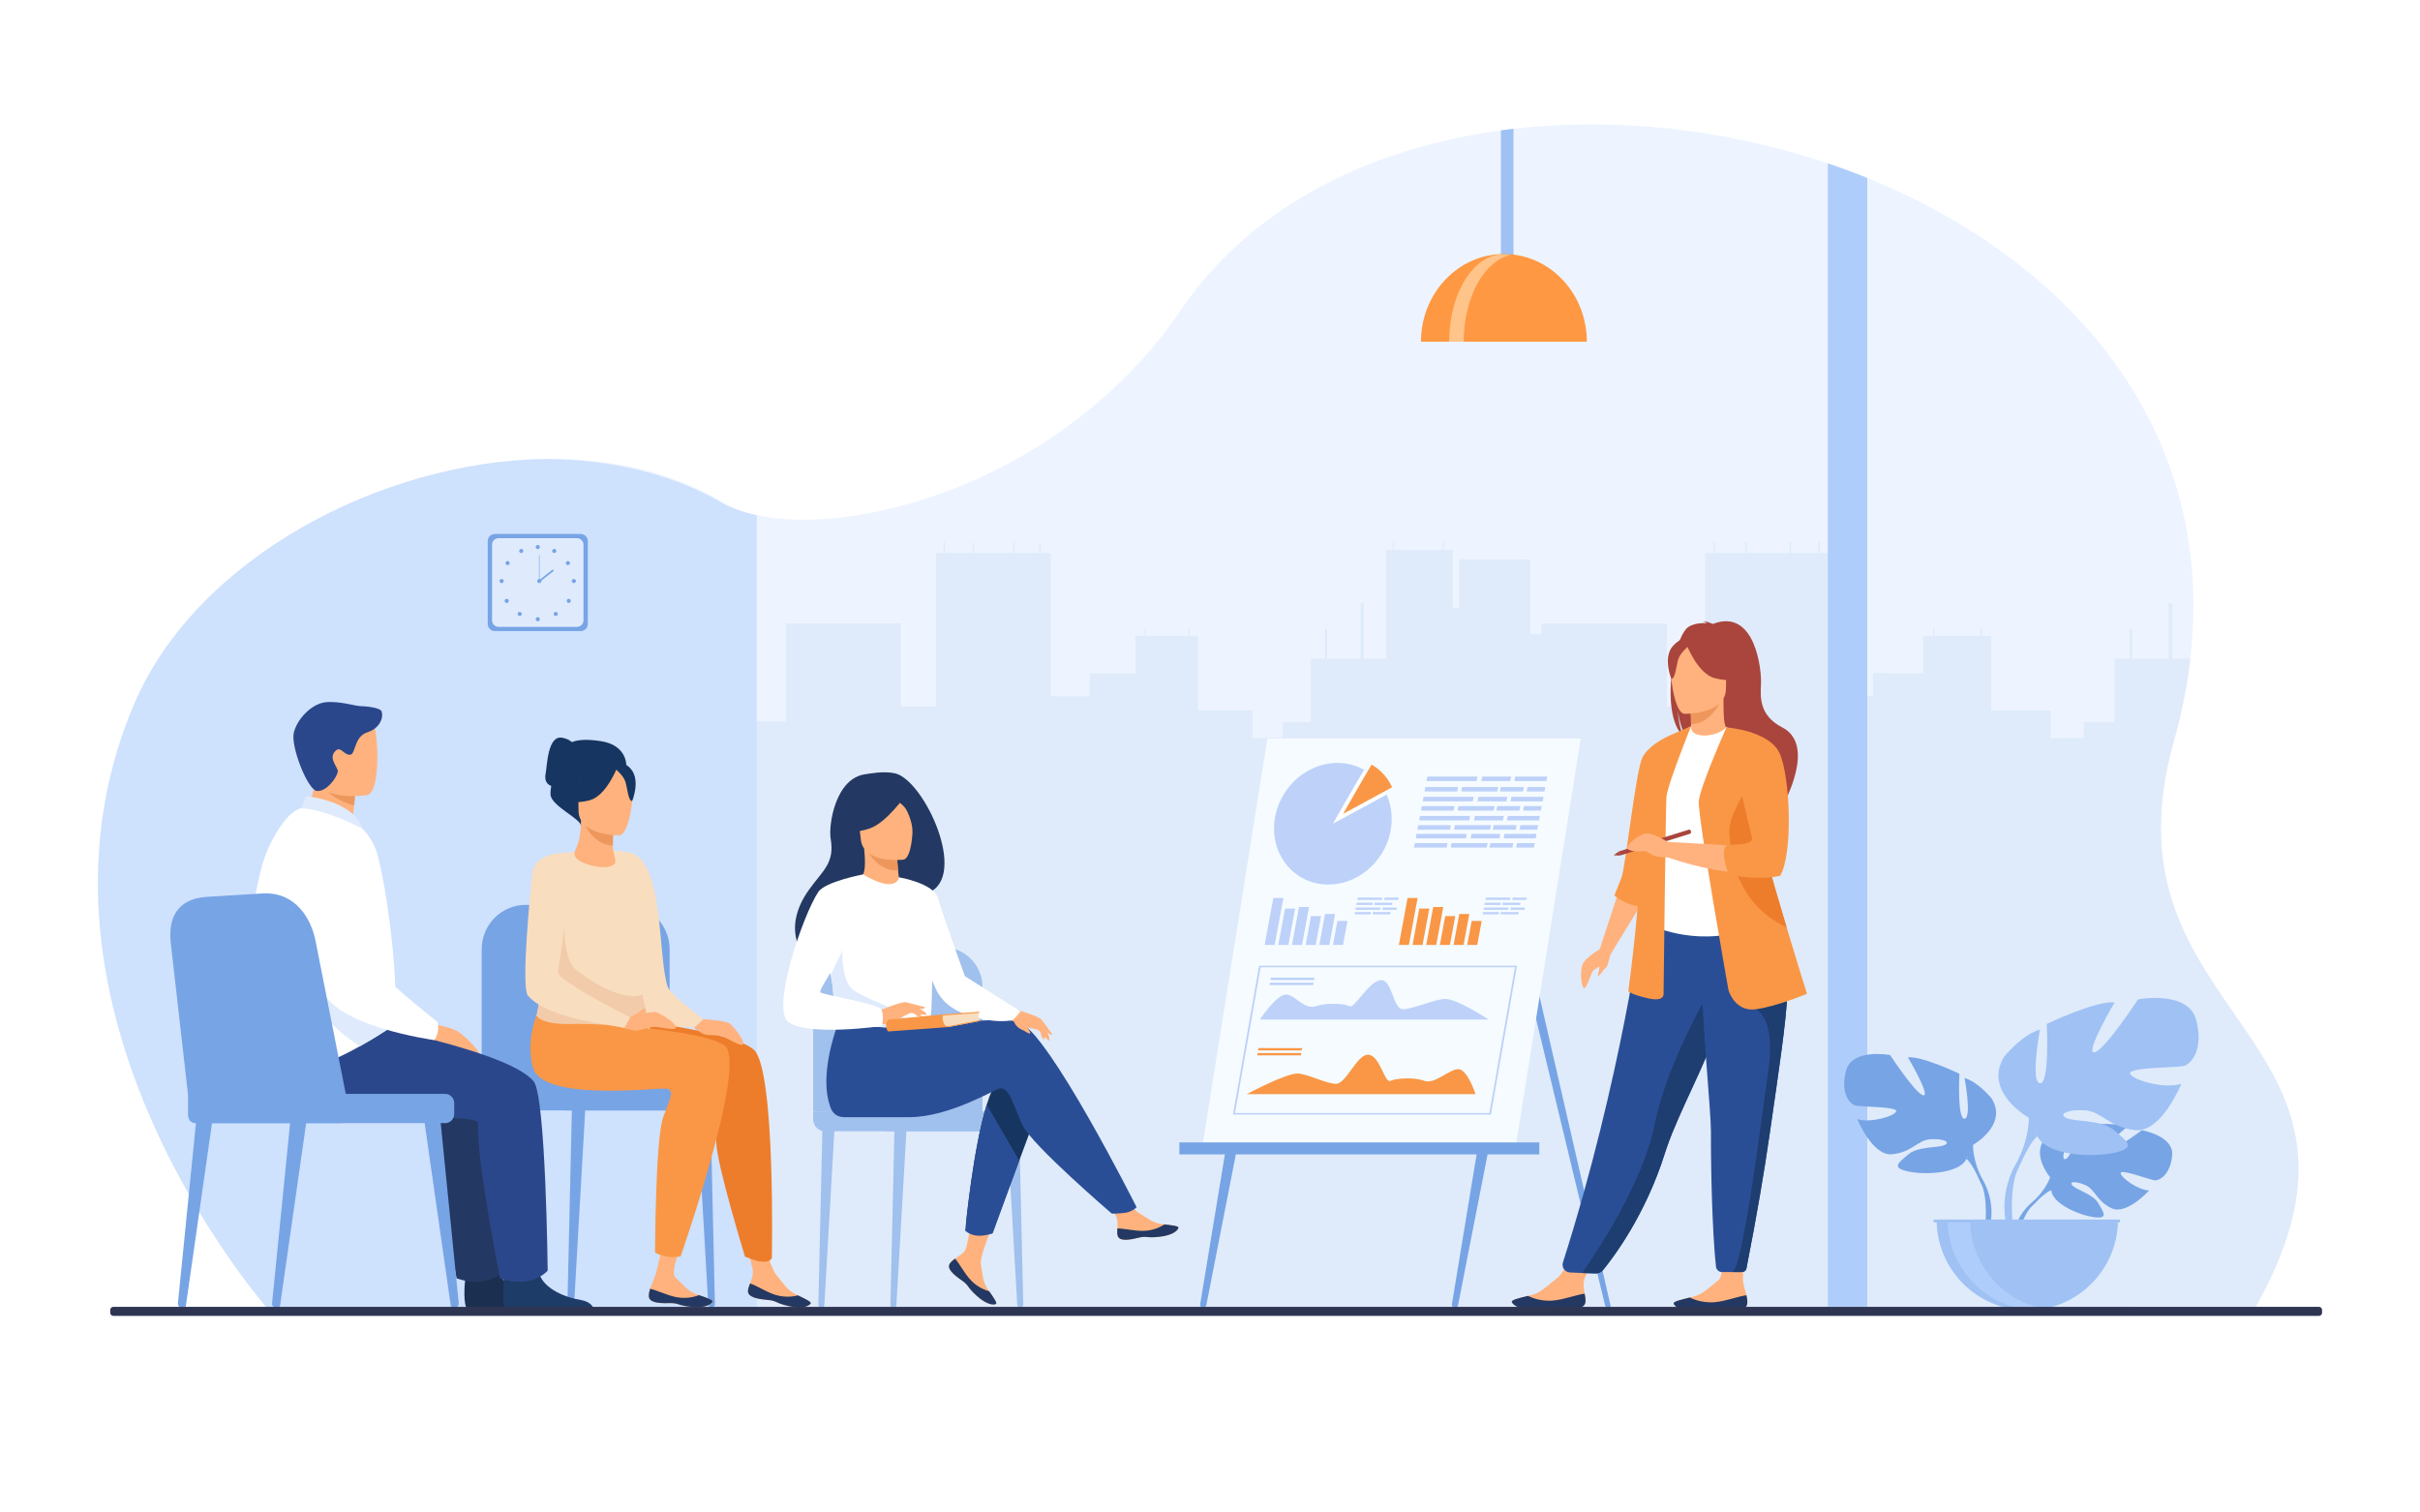 <svg xmlns="http://www.w3.org/2000/svg" xmlns:xlink="http://www.w3.org/1999/xlink" id="_x2018_&#xEB;&#xEE;&#xE9;_x5F_1" x="0px" y="0px" viewBox="0 0 3200 2000" style="enable-background:new 0 0 3200 2000;" xml:space="preserve"><rect style="fill:#FFFFFF;" width="3200" height="2000"></rect><g>	<path style="opacity:0.5;fill:#DCEAFF;" d="M2982.904,1727.845v0.012c-0.227,0.407-0.453,0.804-0.68,1.211   c-1.618,2.897-3.293,5.841-5.003,8.795l-2617.775-0.792c0,0-2.547-2.842-7.108-8.286c-0.26-0.306-0.521-0.622-0.793-0.95   c-11.692-14.036-35.225-43.579-62.775-85.233c0-0.011-0.012-0.022-0.023-0.045c-73.099-110.565-174.394-306.364-157.347-523.68   c4.811-61.339,19.039-124.397,46.001-187.739c81.77-192.108,325.73-321.61,545.503-324.214   c85.063-1.019,166.516,16.99,233.525,57.739c11.885,7.222,26.826,12.802,44.212,16.594c14.647,3.215,31.026,5.162,48.808,5.784   c142.734,5.026,374.867-75.408,512.553-277.772c73.111-107.464,185.351-177.812,314.355-214.452   c6.011-1.698,12.066-3.339,18.145-4.89c29.339-7.527,59.471-13.368,90.146-17.545c5.523-0.747,11.07-1.449,16.628-2.083   c136.135-15.802,281.937,0.544,415.672,45.707c17.613,5.943,35.021,12.395,52.17,19.344   c251.67,101.917,447.468,310.031,430.252,600.616c-0.68,11.489-1.687,23.114-3.057,34.863c-2.569,22.378-6.406,45.22-11.545,68.515   c-3.034,13.73-6.509,27.619-10.471,41.654C2770.568,1349.367,3185.244,1365.995,2982.904,1727.845z"></path>	<g>		<path style="fill:#DFEBFA;" d="M2982.904,1727.845v0.012l-2037.602,0.215l17.567-608.958V953.65h76.212V824.431h152.039v109.683    h46.431v-202.85h10.097v-14.183h1.811v14.183h36.674v-14.183h1.822v14.183h51.91v-14.183h1.822v14.183h32.678v-14.183h1.8v14.183    h13.424v189.357h51.321v-30.629l60.523,0.271v-49.634h12.168v-9.813h1.619v9.813h46.737v0.023h9.35v-9.836h1.607v9.836h11.274    v98.68h72.046v36.323h40.059v-21.087h37.149V870.84h18.529v-39.063h2.796v39.063h44.394v-73.212h4.357v73.212h29.374v-1.018    h-0.046v-9.294h0.046v-8.795h-0.046v-14.636h0.046v-9.338h-0.046v-14.636h0.046v-9.338h-0.046v-14.636h0.046v-10.097h-0.046    v-14.624h0.046V751.57h-0.046v-14.624h0.046v-9.701h8.749V716.3h1.403v10.945h64.836V716.3h1.393v10.945h11.84v76.54l8.319,0.045    v-0.045h-0.067v-14.636h0.067v-10.097h-0.067v-14.624h0.067v-10.063h-0.067V739.73h0.067v-0.045h78.623v0.045h13.515    c0.69,0.385,1.404,0.781,2.105,1.166v97.605h14.466v-14.07h165.95v109.683h50.676v-202.85h11.014v-14.183h1.991v14.183h40.013    v-14.183h1.981v14.183h56.675v-14.183h1.98v14.183h35.667v-14.183h1.97v14.183h14.658v189.357h56.007v-30.629l66.048,0.271V840.64    h13.3v-9.825h1.766v9.825h50.993v0.011h10.209v-9.836h1.755v9.836h12.304v98.692h78.634v36.311h43.726v-21.087h40.545v-83.739    h20.217v-39.051h3.056v39.051h48.458v-73.201h4.754v73.201h23.826c-2.569,22.378-6.406,45.22-11.545,68.515    c-3.034,13.73-6.509,27.619-10.471,41.654C2770.568,1349.367,3185.244,1365.995,2982.904,1727.845z"></path>	</g>	<path style="fill:#AFCDFB;" d="M2469.113,235.355v1492.48h-52.171V216.009C2434.564,221.951,2451.967,228.403,2469.113,235.355z"></path>	<path style="fill:#CEE1FD;" d="M1000.642,681.255v1047.529H352.338c-0.26-0.306-0.521-0.622-0.793-0.95   c-11.692-14.036-35.225-43.579-62.775-85.233c0-0.011-0.012-0.022-0.023-0.045c-73.099-110.565-174.394-306.364-157.347-523.68   c4.811-61.339,19.039-124.397,46.001-187.739c81.77-192.108,325.73-321.61,545.503-324.214   c84.271,0.928,164.591,19.118,231.295,57.739C966.684,671.883,982.384,677.464,1000.642,681.255z"></path>	<g>		<path style="fill:#9FC1F4;" d="M2001.275,170.299v183.8c0,14.33-3.498,26.023-7.765,26.023h-1.109    c-4.268,0-7.754-11.693-7.754-26.023V172.381C1990.171,171.634,1995.718,170.933,2001.275,170.299z"></path>		<path style="fill:#FF9843;" d="M1988.628,335.903c-60.575,0-109.68,51.924-109.68,115.975h219.36    C2098.309,387.827,2049.203,335.903,1988.628,335.903z"></path>		<path style="fill:#FFC48A;" d="M1997.365,337.316c-3.151-0.687-6.365-1.049-9.633-1.049c-39.467,0-71.46,51.761-71.46,115.61    h19.266C1935.538,393.314,1962.455,344.928,1997.365,337.316z"></path>	</g>	<g>		<g>			<path style="fill:#77A4E5;" d="M2710.958,1556.777c0,0-29.188-34.053-1.8-55.684c0,0,20.006-12.111,36.318-11.128     c0,0-23.115,38.761-15.637,42.615c7.478,3.855,22.643-45.047,22.643-45.047s45.526-4.415,60.172,2.627     c0,0-38.919,31.849-30.723,33.745c8.197,1.896,50.235-29.365,50.235-29.365s42.373,7.211,40.113,33.06     c-2.259,25.849-16.859,33.831-23.276,33.144c-6.418-0.688-43.955-15.017-44.772-9.759s21.778,22.44,37.601,23.245     c0,0-29.873,32.945-49.728,23.437c-19.854-9.508-21.549-24.58-33.925-30.232c-12.377-5.653-22.941-5.639-17.832,0.126     c5.109,5.766,27.509,11.369,34.586,23.889c7.078,12.519,13.428,20.963-7.113,17.872s-53.932-18.122-55.396-35.333     C2710.958,1556.777,2710.958,1556.777,2710.958,1556.777z"></path>			<g>				<path style="fill:#77A4E5;" d="M2851.461,1528.299c0,0-115.088-4.436-140.503,28.479c0,0-5.621,16.834-22.917,32.163      l-2.696,7.348c0,0,19.942-21.028,27.079-22.3C2712.424,1573.988,2701.264,1533.212,2851.461,1528.299z"></path>				<path style="fill:#77A4E5;" d="M2688.041,1588.94c0,0-24.703,18.269-26.419,50.911l4.483,0.4c0,0,7.89-33.752,22.149-46.95      C2702.516,1580.103,2688.041,1588.94,2688.041,1588.94z"></path>			</g>		</g>		<g>			<path style="fill:#77A4E5;" d="M2608.904,1513.952c0,0,46.432-26.002,24.764-61.29c0,0-17.335-21.668-35.908-27.24     c0,0,9.906,52.623,0,53.861c-9.905,1.237-6.81-59.434-6.81-59.434s-48.908-23.525-68.101-21.668c0,0,30.336,51.385,20.431,50.146     s-43.956-53.242-43.956-53.242s-50.146-9.286-58.194,20.431c-8.048,29.716,4.953,44.574,12.382,46.432     c7.43,1.857,55.1,1.238,53.861,7.429c-1.238,6.191-33.432,16.097-51.385,10.525c0,0,19.811,48.907,45.813,46.432     c26.002-2.477,34.051-18.573,50.146-19.812c16.097-1.238,27.859,3.096,19.811,7.43c-8.048,4.333-35.287,1.42-48.289,12.473     c-13,11.053-23.525,17.862,0.619,22.815c24.146,4.952,67.481,1.857,76.148-16.716     C2608.904,1513.952,2608.904,1513.952,2608.904,1513.952z"></path>			<g>				<path style="fill:#77A4E5;" d="M2464.037,1424.803c0,0,130.009,42.098,144.867,89.149c0,0-0.619,21.049,12.381,45.193v9.286      c0,0-13.619-31.573-21.049-35.907C2600.236,1532.524,2629.334,1491.664,2464.037,1424.803z"></path>				<path style="fill:#77A4E5;" d="M2621.285,1559.146c0,0,20.05,30.446,8.62,67.508l-5.158-1.386c0,0,5.007-40.821-5.483-61.352      C2608.774,1543.385,2621.285,1559.146,2621.285,1559.146z"></path>			</g>		</g>		<g>			<path style="fill:#9FC1F4;" d="M2682.773,1478.092c0,0-61.206-34.275-32.644-80.792c0,0,22.851-28.563,47.333-35.907     c0,0-13.058,69.367,0,70.999c13.057,1.632,8.977-78.344,8.977-78.344s64.47-31.011,89.769-28.563     c0,0-39.987,67.734-26.931,66.103c13.057-1.633,57.941-70.183,57.941-70.183s66.103-12.241,76.711,26.931     c10.609,39.171-6.528,58.757-16.321,61.205s-72.631,1.633-70.999,9.793c1.633,8.161,44.068,21.219,67.734,13.873     c0,0-26.114,64.471-60.389,61.206c-34.275-3.264-44.885-24.482-66.103-26.114s-36.724,4.08-26.114,9.793     c10.608,5.713,46.516,1.872,63.653,16.441s31.011,23.546-0.815,30.075c-31.827,6.528-88.953,2.448-100.378-22.034     S2682.773,1478.092,2682.773,1478.092z"></path>			<g>				<path style="fill:#9FC1F4;" d="M2873.735,1360.576c0,0-171.376,55.494-190.962,117.516c0,0,0.815,27.746-16.322,59.573v12.241      c0,0,17.954-41.619,27.747-47.332C2694.198,1502.574,2655.843,1448.713,2873.735,1360.576z"></path>				<path style="fill:#9FC1F4;" d="M2666.451,1537.665c0,0-26.429,40.134-11.361,88.988l6.799-1.826c0,0-6.6-53.81,7.228-80.873      S2666.451,1537.665,2666.451,1537.665z"></path>			</g>		</g>		<path style="fill:#9FC1F4;" d="M2680.711,1732.596c66.215,0,119.893-53.678,119.893-119.893h-239.785    C2560.818,1678.918,2614.496,1732.596,2680.711,1732.596z"></path>		<path style="fill:#AFCDFB;" d="M2710.213,1731.678c-4.877,0.609-9.849,0.918-14.896,0.918    c-66.214,0-119.887-53.68-119.887-119.894h29.785C2605.216,1673.875,2651.026,1724.343,2710.213,1731.678z"></path>		<rect x="2556.876" y="1612.702" style="fill:#9FC1F4;" width="246.454" height="3.678"></rect>	</g>	<g>		<g>			<path style="fill:#77A4E5;" d="M2122.563,1726.703l-117.813-488.979l8.229-19.249l116.714,508.172     c0.3,1.303-0.69,2.545-2.026,2.545h-1.946C2124.22,1729.191,2122.914,1728.163,2122.563,1726.703z"></path>		</g>		<g>			<g>				<path style="fill:#77A4E5;" d="M1590.871,1729.191L1590.871,1729.191c-2.421,0-4.264-2.172-3.87-4.561l34.698-210.321h14.868      l-41.379,211.328C1594.784,1727.702,1592.975,1729.191,1590.871,1729.191z"></path>			</g>			<g>				<path style="fill:#77A4E5;" d="M1923.733,1729.191L1923.733,1729.191c-2.421,0-4.264-2.172-3.87-4.561l34.698-210.321h14.868      l-41.379,211.328C1927.646,1727.702,1925.837,1729.191,1923.733,1729.191z"></path>			</g>			<polygon style="fill:#F5FBFF;" points="2004.442,1514.753 1590.036,1514.753 1675.893,976.498 2090.3,976.498    "></polygon>			<rect x="1559.511" y="1510.646" style="fill:#77A4E5;" width="475.936" height="15.834"></rect>			<g>				<path style="fill:#BDD1F9;" d="M1840.006,1089.123c-0.314,4.263-0.944,8.447-1.855,12.526      c-8.638,38.466-42.891,67.94-81.597,68.007c-42.827,0.073-74.891-35.862-71.621-80.27c3.27-44.406,40.634-80.46,83.461-80.533      c8.977-0.016,17.481,1.552,25.286,4.457c3.515,1.303,6.892,2.871,10.098,4.685c6.932,3.935,13.103,9.004,18.307,14.997      c2.898,3.335,5.496,6.961,7.764,10.824c1.318,2.238,2.521,4.557,3.599,6.954c3.011,6.657,5.089,13.887,6.095,21.522      c0.507,3.822,0.734,7.759,0.685,11.767C1840.204,1085.729,1840.131,1087.417,1840.006,1089.123z"></path>				<path style="fill:#FFFFFF;" d="M1833.446,1050.771l-70.973,38.484c0,0,29.284-51.57,41.304-71.26      c6.932,3.935,13.103,9.004,18.307,14.997c2.898,3.335,5.496,6.961,7.764,10.824      C1831.166,1046.055,1832.368,1048.373,1833.446,1050.771z"></path>				<path style="fill:#F99746;" d="M1840.819,1041.037l-64.828,35.152c0,0,26.749-47.105,37.729-65.09      c6.331,3.593,11.968,8.224,16.721,13.699c2.648,3.046,5.021,6.357,7.092,9.886      C1838.736,1036.729,1839.835,1038.847,1840.819,1041.037z"></path>			</g>			<g>				<g>					<path style="fill:#BDD1F9;" d="M1971.444,1473.836l-341.091-0.023l34.531-196.803l341.092,0.023L1971.444,1473.836z        M1633.109,1471.83l336.275,0.023l33.836-192.839l-336.275-0.023L1633.109,1471.83z"></path>				</g>				<g>					<path style="fill:#F99746;" d="M1951.104,1446.85l-302.509-0.021c0,0,53.66-28.775,68.384-27.268       c14.724,1.509,35.875,13.158,49.479,13.611s28.336-40.391,43.479-38.465c15.142,1.925,20.842,38.052,28.685,34.523       s31.386-5.057,44.945,0.003c13.559,5.061,33.319-16.079,45.242-15.417C1940.732,1414.478,1951.104,1446.85,1951.104,1446.85z"></path>					<g>						<polygon style="fill:#F99746;" points="1721.336,1389.008 1663.558,1389.004 1664.096,1385.939 1721.874,1385.943       "></polygon>						<polygon style="fill:#F99746;" points="1720.188,1395.553 1662.409,1395.549 1662.947,1392.484 1720.726,1392.488       "></polygon>					</g>				</g>				<g>					<path style="fill:#BDD1F9;" d="M1665.905,1348.179l302.509,0.021c0,0-43.561-28.783-58.813-27.276       c-15.253,1.506-40.492,13.152-54.255,13.604c-13.764,0.451-14.161-40.394-29.979-38.471       c-15.816,1.924-34.194,38.049-40.799,34.52c-6.604-3.53-29.61-5.062-44.945-0.004c-15.334,5.059-27.676-16.083-39.831-15.423       C1687.637,1315.809,1665.905,1348.179,1665.905,1348.179z"></path>					<g>						<polygon style="fill:#BDD1F9;" points="1737.658,1295.984 1679.88,1295.98 1680.418,1292.916 1738.196,1292.92       "></polygon>						<polygon style="fill:#BDD1F9;" points="1736.51,1302.529 1678.731,1302.525 1679.27,1299.461 1737.048,1299.465       "></polygon>					</g>				</g>			</g>			<g>				<polygon style="fill:#BDD1F9;" points="1685.517,1249.563 1672.249,1249.563 1683.778,1187.388 1697.046,1187.388     "></polygon>				<polygon style="fill:#BDD1F9;" points="1703.591,1249.563 1690.323,1249.563 1699.255,1201.399 1712.522,1201.399     "></polygon>				<polygon style="fill:#BDD1F9;" points="1721.666,1249.563 1708.398,1249.563 1717.712,1199.335 1730.979,1199.335     "></polygon>				<polygon style="fill:#BDD1F9;" points="1739.74,1249.563 1726.473,1249.563 1733.558,1211.356 1746.825,1211.356     "></polygon>				<polygon style="fill:#BDD1F9;" points="1757.815,1249.563 1744.547,1249.563 1752.147,1208.575 1765.416,1208.575     "></polygon>				<polygon style="fill:#BDD1F9;" points="1775.89,1249.563 1762.622,1249.563 1768.517,1217.776 1781.784,1217.776     "></polygon>			</g>			<g>				<polygon style="fill:#F99746;" points="1863.009,1249.563 1849.741,1249.563 1861.271,1187.388 1874.538,1187.388     "></polygon>				<polygon style="fill:#F99746;" points="1881.084,1249.563 1867.815,1249.563 1876.747,1201.399 1890.015,1201.399     "></polygon>				<polygon style="fill:#F99746;" points="1899.158,1249.563 1885.891,1249.563 1895.204,1199.335 1908.472,1199.335     "></polygon>				<polygon style="fill:#F99746;" points="1917.232,1249.563 1903.965,1249.563 1911.05,1211.356 1924.317,1211.356     "></polygon>				<polygon style="fill:#F99746;" points="1935.308,1249.563 1922.039,1249.563 1929.641,1208.575 1942.908,1208.575     "></polygon>				<polygon style="fill:#F99746;" points="1953.382,1249.563 1940.114,1249.563 1946.009,1217.776 1959.276,1217.776     "></polygon>			</g>			<g>				<g>					<polygon style="fill:#BDD1F9;" points="1926.891,1046.602 1883.699,1046.602 1884.811,1040.686 1928.002,1040.686      "></polygon>					<polygon style="fill:#BDD1F9;" points="1979.875,1046.602 1932.185,1046.602 1933.296,1040.686 1980.986,1040.686      "></polygon>					<polygon style="fill:#BDD1F9;" points="2013.866,1046.602 1983.463,1046.602 1984.573,1040.686 2014.978,1040.686      "></polygon>					<polygon style="fill:#BDD1F9;" points="2042.253,1046.602 2018.79,1046.602 2019.901,1040.686 2043.364,1040.686      "></polygon>				</g>				<g>					<polygon style="fill:#BDD1F9;" points="1922.15,1071.847 1878.959,1071.847 1880.07,1065.93 1923.262,1065.93      "></polygon>					<polygon style="fill:#BDD1F9;" points="1975.135,1071.847 1927.444,1071.847 1928.555,1065.93 1976.246,1065.93      "></polygon>					<polygon style="fill:#BDD1F9;" points="2009.126,1071.847 1978.723,1071.847 1979.833,1065.93 2010.237,1065.93      "></polygon>					<polygon style="fill:#BDD1F9;" points="2037.513,1071.847 2014.05,1071.847 2015.161,1065.93 2038.624,1065.93      "></polygon>				</g>				<g>					<polygon style="fill:#BDD1F9;" points="1952.559,1032.797 1886.292,1032.797 1887.403,1026.88 1953.67,1026.88      "></polygon>					<polygon style="fill:#BDD1F9;" points="1997.068,1032.797 1958.87,1032.797 1959.981,1026.88 1998.18,1026.88      "></polygon>					<polygon style="fill:#BDD1F9;" points="2044.876,1032.797 2002.456,1032.797 2003.567,1026.88 2045.987,1026.88      "></polygon>				</g>				<g>					<polygon style="fill:#BDD1F9;" points="1947.519,1059.639 1881.252,1059.639 1882.362,1053.722 1948.629,1053.722      "></polygon>					<polygon style="fill:#BDD1F9;" points="1992.027,1059.639 1953.83,1059.639 1954.94,1053.722 1993.139,1053.722      "></polygon>					<polygon style="fill:#BDD1F9;" points="2039.836,1059.639 1997.416,1059.639 1998.526,1053.722 2040.946,1053.722      "></polygon>				</g>				<g>					<polygon style="fill:#BDD1F9;" points="1917.41,1097.091 1874.219,1097.091 1875.33,1091.174 1918.521,1091.174      "></polygon>					<polygon style="fill:#BDD1F9;" points="1970.394,1097.091 1922.703,1097.091 1923.814,1091.174 1971.505,1091.174      "></polygon>					<polygon style="fill:#BDD1F9;" points="2004.386,1097.091 1973.981,1097.091 1975.093,1091.174 2005.496,1091.174      "></polygon>					<polygon style="fill:#BDD1F9;" points="2032.772,1097.091 2009.31,1097.091 2010.42,1091.174 2033.883,1091.174      "></polygon>				</g>				<g>					<polygon style="fill:#BDD1F9;" points="1942.777,1084.883 1876.511,1084.883 1877.622,1078.967 1943.889,1078.967      "></polygon>					<polygon style="fill:#BDD1F9;" points="1987.287,1084.883 1949.089,1084.883 1950.2,1078.967 1988.398,1078.967      "></polygon>					<polygon style="fill:#BDD1F9;" points="2035.095,1084.883 1992.675,1084.883 1993.786,1078.967 2036.206,1078.967      "></polygon>				</g>				<g>					<polygon style="fill:#BDD1F9;" points="1912.966,1120.758 1869.774,1120.758 1870.885,1114.841 1914.077,1114.841      "></polygon>					<polygon style="fill:#BDD1F9;" points="1965.949,1120.758 1918.26,1120.758 1919.37,1114.841 1967.061,1114.841      "></polygon>					<polygon style="fill:#BDD1F9;" points="1999.941,1120.758 1969.537,1120.758 1970.648,1114.841 2001.053,1114.841      "></polygon>					<polygon style="fill:#BDD1F9;" points="2028.328,1120.758 2004.865,1120.758 2005.977,1114.841 2029.439,1114.841      "></polygon>				</g>				<g>					<polygon style="fill:#BDD1F9;" points="1938.334,1108.55 1872.066,1108.55 1873.178,1102.633 1939.444,1102.633      "></polygon>					<polygon style="fill:#BDD1F9;" points="1982.843,1108.55 1944.645,1108.55 1945.756,1102.633 1983.954,1102.633      "></polygon>					<polygon style="fill:#BDD1F9;" points="2030.65,1108.55 1988.23,1108.55 1989.342,1102.633 2031.762,1102.633      "></polygon>				</g>			</g>			<g>				<polygon style="fill:#BDD1F9;" points="1814.675,1196.635 1793.534,1196.635 1794.078,1193.738 1815.219,1193.738     "></polygon>				<polygon style="fill:#BDD1F9;" points="1840.608,1196.635 1817.266,1196.635 1817.81,1193.738 1841.152,1193.738     "></polygon>				<polygon style="fill:#BDD1F9;" points="1812.354,1208.991 1791.214,1208.991 1791.757,1206.095 1812.898,1206.095     "></polygon>				<polygon style="fill:#BDD1F9;" points="1838.288,1208.991 1814.945,1208.991 1815.489,1206.095 1838.832,1206.095     "></polygon>				<polygon style="fill:#BDD1F9;" points="1827.238,1189.877 1794.803,1189.877 1795.347,1186.981 1827.782,1186.981     "></polygon>				<polygon style="fill:#BDD1F9;" points="1849.024,1189.877 1830.327,1189.877 1830.871,1186.981 1849.568,1186.981     "></polygon>				<polygon style="fill:#BDD1F9;" points="1824.771,1203.016 1792.336,1203.016 1792.879,1200.12 1825.314,1200.12     "></polygon>				<polygon style="fill:#BDD1F9;" points="1846.557,1203.016 1827.86,1203.016 1828.404,1200.12 1847.101,1200.12     "></polygon>			</g>			<g>				<polygon style="fill:#BDD1F9;" points="1984.023,1196.635 1962.882,1196.635 1963.426,1193.738 1984.567,1193.738     "></polygon>				<polygon style="fill:#BDD1F9;" points="2009.957,1196.635 1986.614,1196.635 1987.158,1193.738 2010.501,1193.738     "></polygon>				<polygon style="fill:#BDD1F9;" points="1981.703,1208.991 1960.563,1208.991 1961.105,1206.095 1982.247,1206.095     "></polygon>				<polygon style="fill:#BDD1F9;" points="2007.637,1208.991 1984.294,1208.991 1984.838,1206.095 2008.181,1206.095     "></polygon>				<polygon style="fill:#BDD1F9;" points="1996.587,1189.877 1964.151,1189.877 1964.695,1186.981 1997.131,1186.981     "></polygon>				<polygon style="fill:#BDD1F9;" points="2018.372,1189.877 1999.676,1189.877 2000.22,1186.981 2018.916,1186.981     "></polygon>				<polygon style="fill:#BDD1F9;" points="1994.119,1203.016 1961.684,1203.016 1962.228,1200.12 1994.663,1200.12     "></polygon>				<polygon style="fill:#BDD1F9;" points="2015.905,1203.016 1997.209,1203.016 1997.752,1200.12 2016.449,1200.12     "></polygon>			</g>		</g>	</g>	<g>		<g>			<path style="fill:#FFB27D;" d="M2096.496,1721.212c-0.742,10.117-15.017,10.226-31.215,8.347     c-16.199-1.88-11.893,2.22-34.573,2.535s-30.498-7.181-31.596-10.422c-0.979-2.875,9.945-5.296,21.631-8.141     c1.471-0.354,2.945-0.725,4.42-1.097c13.177-3.35,21.902-13.212,33.177-21.823c10.679-8.157,24.45-37.68,24.45-37.68     l30.984-1.398c0,0-13.049,26.462-17.949,37.871c-2.882,6.711-1.655,14.955-0.402,21.283     C2096.094,1714.129,2096.763,1717.648,2096.496,1721.212z"></path>			<path style="fill:#233862;" d="M2065.281,1729.559c-16.199-1.88-11.893,2.22-34.573,2.535s-30.498-7.181-31.596-10.422     c-0.979-2.875,9.945-5.296,21.631-8.141l0.14,0.214c0,0,14.604,7.839,33.281,5.961c15.223-1.525,30.757-7.88,41.259-9.019     c0.671,3.441,1.34,6.961,1.073,10.524C2095.754,1731.329,2081.479,1731.438,2065.281,1729.559z"></path>		</g>		<g>			<path style="fill:#FFB27D;" d="M2310.48,1723.31c-0.732,10.118-15.008,10.241-31.208,8.378c-16.2-1.862-11.89,2.232-34.569,2.571     c-22.681,0.338-30.506-7.149-31.606-10.39c-0.982-2.875,9.939-5.306,21.623-8.163c1.47-0.354,2.943-0.728,4.418-1.101     c13.174-3.364,21.889-13.234,33.154-21.857c10.671-8.168,0.01-56.524,0.01-56.524l34.079-3.316c0,0-1.635,40.715-1.613,59.226     c0.009,7.304,3.368,14.327,4.629,20.654C2310.07,1716.228,2310.742,1719.746,2310.48,1723.31z"></path>			<path style="fill:#233862;" d="M2279.272,1731.688c-16.2-1.862-11.89,2.232-34.569,2.571     c-22.681,0.338-30.506-7.149-31.606-10.39c-0.982-2.875,9.939-5.306,21.623-8.163l0.139,0.214c0,0,14.611,7.823,33.288,5.927     c15.221-1.541,30.748-7.911,41.25-9.06c0.674,3.44,1.346,6.959,1.084,10.522     C2309.748,1733.428,2295.473,1733.551,2279.272,1731.688z"></path>		</g>		<path style="fill:#A9453D;" d="M2211.026,887.551c-5.866-24.128,2.638-35.366,10.311-41.349    c3.639-8.881,7.792-15.282,12.039-17.696c7.745-4.402,17.026-4.882,23.519-4.499c-1.673-1.725-4.96-2.354-4.96-2.354    c4.025-0.598,13.011,3.395,13.011,3.395c55.996-21.577,64.798,60.873,63.621,80.029c-1.168,19.153-1.013,41.713,28.121,56.805    c55.586,28.797-18.475,137.315-18.475,137.315c1.414-15.479-70.009-97.167-107.271-121.631    c-9.07-13.354-12.295-36.945-12.536-38.802c1.565,18.705,4.767,29.198,7.626,35.106    C2209.048,958.237,2206.532,920.703,2211.026,887.551z"></path>		<path style="fill:#FFB27D;" d="M2233.147,978.782c-0.187,0.084,17.991,9.523,31.665,5.783    c12.861-3.507,21.266-20.183,21.088-20.221c-5.447-1.082-7.018-8.566-6.901-40.73l-2.463,0.485l-41.401,8.198    c0,0,0.941,13.03,0.97,25.304C2236.133,967.907,2235.508,977.682,2233.147,978.782z"></path>		<path style="fill:#ED975D;" d="M2235.135,932.297c0,0,0.941,13.03,0.97,25.304c23.168-0.653,35.414-21.788,40.432-33.503    L2235.135,932.297z"></path>		<path style="fill:#2A4E96;" d="M2066.684,1669.336c-2.031,6.363,2.533,12.922,9.205,13.233l16.174,0.756l17.114,0.524    c4.28,0.131,8.37-1.735,11.077-5.056c13.66-16.758,55.708-72.612,81.213-153.765c0.719-2.276,1.474-4.58,2.276-6.911    c16.844-49.116,51.764-110.767,70.166-166.569c2.929-8.889,5.559-17.255,7.919-25.173c0.755-2.537,1.492-5.027,2.191-7.48    c13.562-47.12,17.487-78.057,21.106-111.111l-132.88,1.063C2172.246,1208.848,2144.271,1426.28,2066.684,1669.336z"></path>		<path style="fill:#FFFFFF;" d="M2190.849,1132.493c0.335,63.232-9.276,90.361-9.276,90.361s56.895,28.905,124.515,7.628    c0.796-0.251,48.378-13.724,48.378-13.724c-1.133-2.56-10.533-44.868-11.636-47.216c-14.276-30.658-18.167-43.531-19.861-52.956    c-3.141-17.597-3.21-35.804-1.645-52.977c4.126-45.458,16.397-83.194,16.397-83.194c-18.425-4.192-35.679-11.557-54.855-18.749    c-4.41,5.493-17.895,11.24-29.592,10.977c-13.47-0.296-17.838-6.063-17.139-12.358c-14.354,7.987-25.807,15.532-25.807,15.532    c-12.199,21.19-36.941,41.768-38.733,74.274C2171.152,1058.085,2190.839,1130.722,2190.849,1132.493z"></path>		<path style="fill:#5F9AA8;" d="M2305.127,1139.541c5.81,8.222,16.945,58.189,44.651,64.471    c-14.276-35.612-25.116-51.228-26.811-62.177c-3.141-20.439-3.21-41.589-1.645-61.536c-9.274-16.256-16.196-27.401-16.196-27.401    c-0.729-2.629-14.739-45.951-19.229-7.227C2281.418,1084.404,2298.639,1130.346,2305.127,1139.541z"></path>		<path style="fill:#FFB27D;" d="M2227.397,943.92c0,0,54.815,0.904,54.853-33.241c0.037-34.144,7.139-57.024-27.858-59.045    c-34.996-2.021-41.811,11.001-44.596,22.395C2207.012,885.422,2213.139,942.805,2227.397,943.92z"></path>		<path style="fill:#A9453D;" d="M2229.426,850.798c0,0,15.009,40.058,38.041,45.981c23.033,5.923,33.023-0.248,33.023-0.248    s-17.667-14.035-21.333-38.534C2279.157,857.997,2240.747,831.732,2229.426,850.798z"></path>		<path style="fill:#A9453D;" d="M2233.146,854.05c0,0-11.208,8.943-13.94,17.638c-2.733,8.695-3.962,26.594-9.179,25.986    c0,0-11.308-27.228,1.399-42.63C2224.9,838.711,2233.146,854.05,2233.146,854.05z"></path>		<polygon style="fill:#FFB27D;" points="2141.147,1176.382 2115.257,1255.315 2130.024,1261.236 2172.831,1191.499   "></polygon>		<path style="fill:#F99746;" d="M2210.949,971.169c0,0-30.526,12.115-39.361,31c-8.836,18.887-22.214,145.571-27.541,158.581    c-5.328,13.01-9.334,23.31-9.334,23.31s15.392,12.969,30.871,13.924C2181.064,1198.938,2210.949,971.169,2210.949,971.169z"></path>		<path style="fill:#F99746;" d="M2236.135,960.286c0,0-31.714,78.347-32.646,94.203c-0.933,15.856-3.73,259.288-3.73,259.288    s1.865,11.192-19.587,6.528c-21.452-4.663-27.048-9.326-27.048-9.326s20.519-150.163,14.923-202.394    c-5.597-52.23,42.903-137.416,42.903-137.416L2236.135,960.286z"></path>		<path style="fill:#1E3D70;" d="M2092.063,1683.325l18.581,0.569c3.321,0.102,6.502-1.328,8.617-3.891    c12.489-15.125,56.049-71.745,82.206-154.975c0.719-2.276,1.474-4.58,2.276-6.911c16.844-49.116,51.764-110.767,70.166-166.569    c2.929-8.889,5.559-17.255,7.919-25.173c0.755-2.537,1.492-5.027,2.191-7.48l-19.568-14.849c0,0-58.75,95.135-76.938,184.663    C2171.715,1566.478,2108.44,1660.055,2092.063,1683.325z"></path>		<path style="fill:#2A4E96;" d="M2262.409,1497.049c-0.318,41.188,1.635,132.991,6.647,177.867    c0.459,4.107,3.932,7.206,8.065,7.206h13.864c5.844,0,10.216-0.043,13.12-0.085c2.513-0.036,4.659-1.841,5.144-4.307    c13.788-70.161,23.656-128.451,30.88-178.816c6.044-42.158,11.416-78.3,15.548-109.414c4.16-31.311,7.051-57.528,8.087-79.68    c0.158-3.488,0.279-6.883,0.345-10.176c0.065-3.311,0.084-6.528,0.056-9.653l-114.813-11.192    C2250.797,1355.084,2262.596,1471.744,2262.409,1497.049z"></path>		<path style="fill:#1E3D70;" d="M2290.986,1682.122c5.25,0,9.312-0.034,12.188-0.072c3.055-0.04,5.665-2.227,6.253-5.224    c13.695-69.758,23.51-127.764,30.702-177.912c6.044-42.158,11.416-78.3,15.548-109.414c4.16-31.311,7.051-57.528,8.087-79.68    l-42.13,24.781c0,0,26.89,9.485,16.63,81.303S2305.266,1671.955,2290.986,1682.122z"></path>		<path style="fill:#F99746;" d="M2285.564,1309.113c0,0,8.087,29.221,36.067,25.49s67.77-20.52,67.77-20.52    s-11.957-37.783-26.825-87.421c-18-60.093-40.282-137.563-50.784-186.426c-2.947-13.692-4.962-25.127-5.708-33.315l-23.215-45.04    c0,0-34.612,77.684-36.478,97.271C2244.526,1078.738,2285.564,1309.113,2285.564,1309.113z"></path>		<path style="fill:#FFB27D;" d="M2313.504,1056.233l-30.639-94.352c0.084,0.039,38.696,11.49,58.12,21.303    c0,0,12.141,15.652,19.652,51.763c0,0,7.937,86.695-9.784,118.406c0,0-55.962,11.192-145.5-19.586v-20.52    c0,0,97.933,5.13,117.985,7.462L2313.504,1056.233z"></path>		<path style="fill:#ED7D2B;" d="M2286.805,1100.19c1.25,31.712,8.712,93.269,75.24,126.221c0.178,0.084,0.354,0.178,0.531,0.252    c-18-60.093-40.282-137.563-50.784-186.426C2299.574,1058.499,2286.124,1082.73,2286.805,1100.19z"></path>		<path style="fill:#F99746;" d="M2282.865,961.882c0,0,56.795,4.002,70.475,34.469c13.68,30.468,18.032,131.82,0.622,161.667    c0,0-23.97,6.826-66.364-1.102c-0.52-0.097-1.041-0.196-1.566-0.298c0,0-13.524-33.11-1.399-39.64c0,0,35.753,1.866,32.022-9.948    S2282.865,961.882,2282.865,961.882z"></path>		<g>			<path style="fill:#A9453D;" d="M2140.469,1125.926l1.672,5.377l93.194-28.99c0,0,1.243-1.417,0.63-3.297     c-0.678-2.076-2.303-2.08-2.303-2.08L2140.469,1125.926z"></path>			<polygon style="fill:#A9453D;" points="2133.729,1131.008 2140.469,1125.926 2142.141,1131.303    "></polygon>		</g>		<path style="fill:#FFB27D;" d="M2118.936,1253.157c0,0-23.642,13.064-26.752,23.019c-3.111,9.955-0.974,30.796,2.779,30.485    c3.753-0.312,9.353-22.397,12.463-23.952c3.11-1.556,7.466-6.219,7.466-2.799c0,3.421-3.11,9.642-1.556,10.575    c1.556,0.933,6.532-8.706,9.954-10.575c3.422-1.867,4.859-17.249,8.185-21.379S2118.936,1253.157,2118.936,1253.157z"></path>		<path style="fill:#FFB27D;" d="M2205.354,1113.248c0,0-21.143-13.021-30.012-11.018c-8.87,2.003-31.473,18.374-20.601,21.919    s19.677-0.174,23.858,2.4c4.181,2.575,7.268,7.282,26.754,7.218S2205.354,1113.248,2205.354,1113.248z"></path>	</g>	<g>		<g style="opacity:0.6;">			<g>				<path style="fill:#77A4E5;" d="M1181.408,1729.161h-0.349c-2.055,0-3.708-1.691-3.66-3.746l5.551-240.604l16.352-1.907      l-13.944,242.528C1185.237,1727.525,1183.504,1729.161,1181.408,1729.161z"></path>			</g>			<g>				<path style="fill:#77A4E5;" d="M1086.118,1729.161h-0.349c-2.055,0-3.708-1.691-3.66-3.746l5.551-240.604l16.352-1.907      l-13.944,242.528C1089.947,1727.525,1088.215,1729.161,1086.118,1729.161z"></path>			</g>			<g>				<path style="fill:#77A4E5;" d="M1349.063,1729.161h0.349c2.056,0,3.708-1.691,3.661-3.746l-5.551-240.604l-16.352-1.907      l13.944,242.528C1345.234,1727.525,1346.967,1729.161,1349.063,1729.161z"></path>			</g>			<path style="fill:#77A4E5;" d="M1075.283,1469.889v-164.873c0-29.011,23.518-52.529,52.529-52.529h118.787     c29.011,0,52.529,23.519,52.529,52.529v171.174L1075.283,1469.889z"></path>			<path style="fill:#77A4E5;" d="M1320.411,1495.918h-229.355c-8.71,0-15.772-7.062-15.772-15.772v-10.257h245.127V1495.918z"></path>			<path style="fill:#77A4E5;" d="M1347.895,1495.918h-173.516c-6.441,0-11.663-5.222-11.663-11.662v-2.704     c0-6.441,5.221-11.663,11.663-11.663h173.516c6.441,0,11.663,5.222,11.663,11.663v2.704     C1359.558,1490.696,1354.336,1495.918,1347.895,1495.918z"></path>		</g>		<g>			<path style="fill:#FFB27D;" d="M1477.714,1633.224c1.658,8.287,13.47,6.904,26.667,3.68s10.061,0.608,28.843-1.471     s24.472-9.083,25.045-11.875c0.513-2.479-8.768-3.353-18.723-4.499c-1.252-0.141-2.509-0.295-3.767-0.45     c-11.239-1.41-19.47-8.663-29.678-14.619c-9.67-5.642-24.101-28.628-24.101-28.628l-25.759,2.041c0,0,13.517,20.53,18.745,29.456     c3.075,5.251,2.912,12.192,2.528,17.554C1477.316,1627.326,1477.126,1630.305,1477.714,1633.224z"></path>			<path style="fill:#233862;" d="M1504.381,1636.903c13.197-3.225,10.061,0.608,28.843-1.471s24.472-9.083,25.045-11.875     c0.513-2.479-8.768-3.353-18.723-4.499l-0.093,0.191c0,0-11.264,7.986-26.898,8.361c-12.743,0.31-26.24-3.342-35.04-3.199     c-0.199,2.914-0.389,5.893,0.199,8.812C1479.372,1641.511,1491.184,1640.128,1504.381,1636.903z"></path>			<path style="fill:#FFB27D;" d="M1256.35,1670.292c-5.118,6.726,3.732,14.669,14.881,22.433s6.199,7.947,20.183,20.657     s23,12.345,25.474,10.927c2.198-1.255-3.286-8.793-9.012-17.017c-0.723-1.032-1.438-2.077-2.154-3.123     c-6.377-9.361-6.383-20.331-8.67-31.927c-2.166-10.984,15.772-51.353,15.772-51.353l-28.817-3.627c0,0-3.764,24.379-7,34.204     c-1.903,5.779-9.907,9.589-14.181,12.848C1260.509,1666.093,1258.149,1667.921,1256.35,1670.292z"></path>			<path style="fill:#233862;" d="M1271.231,1692.725c11.149,7.764,6.199,7.947,20.183,20.657s23,12.345,25.474,10.927     c2.198-1.255-3.286-8.793-9.012-17.017l-0.205,0.057c0,0-13.44-3.164-24.064-14.641c-8.662-9.352-14.853-21.889-20.781-28.394     c-2.317,1.778-4.677,3.606-6.477,5.978C1251.231,1677.018,1260.082,1684.961,1271.231,1692.725z"></path>			<path style="fill:#163560;" d="M1374.032,1463.92l-26.318,70.819l-34.36,92.469c0,0-9.325,0.9-18.253-1.668     c-8.221-2.376-17.654-8.593-17.654-8.593s9.541-99.286,27.339-156.279c4.561-14.63,9.673-26.463,15.313-33.123     C1347.689,1394.938,1374.032,1463.92,1374.032,1463.92z"></path>			<path style="fill:#2A4E96;" d="M1347.273,1351.45c-17.242-5.562-69.199-2.244-118.598,7.426l-7.563-13.236l-106.701-8.333     c0,0-35.21,78.082-15.934,127.834c2.833,7.312,8.463,12.002,18.059,12.156c0.004,0.004,1.554-0.005,1.559,0     c0,0,63.506-0.037,84.127-0.037c53.064,0,112.301-36.477,119.965-38.009c12.542-2.509,17.56,22.577,30.103,48.917     c12.543,26.341,117.903,116.649,117.903,116.649s16.193,0.161,22.883-2.348c7.193-2.697,9.826-6.202,9.826-6.202     S1386.157,1363.993,1347.273,1351.45z"></path>			<path style="fill:#233862;" d="M1183.744,1022.665c-15.018-3.577-35.411,0.623-38.797,1.019     c-40.521,4.729-49.58,67.674-46.566,85.277c5.555,32.447-10.029,41.586-28.625,67.537     c-37.287,52.036-11.531,94.881,18.824,105.499c18.213,6.37,43.026-10.977,43.026-10.977c0.458,0.172,64.427-60.904,96.073-90.567     C1280.87,1158.528,1222.016,1031.779,1183.744,1022.665z"></path>			<path style="fill:#FFB27D;" d="M1192.418,1171.069c0.188,0.063-16.497,10.965-30.098,8.67     c-12.793-2.147-26.328-18.842-26.16-18.895c5.169-1.576,9.744-7.613,6.513-38.743l2.431,0.23l40.881,3.922     c0,0,0.352,12.707,1.515,24.594C1188.473,1160.829,1190.026,1170.232,1192.418,1171.069z"></path>			<path style="fill:#ED975D;" d="M1185.986,1126.254c0,0,0.352,12.707,1.515,24.594c-22.495,1.615-36.402-17.66-42.396-28.516     L1185.986,1126.254z"></path>			<path style="fill:#FFB27D;" d="M1194.604,1136.758c0,0-52.985,6.191-56.333-26.864c-3.348-33.056-12.441-54.52,21.247-59.87     c33.688-5.352,41.549,6.596,45.35,17.357S1208.301,1134.295,1194.604,1136.758z"></path>			<path style="fill:#233862;" d="M1198.549,1050.404c0,0-25.587,36.629-47.313,44.597c-21.726,7.969-31.998,2.963-31.998,2.963     s10.364-14.271,13.783-33.908c1.007-5.788,5.025-10.608,10.572-12.545C1159.17,1046.072,1189.206,1037.743,1198.549,1050.404z"></path>			<path style="fill:#233862;" d="M1177.402,1053.104c0,0,13.677,7.809,19.139,14.796c5.271,6.742,10.904,24.647,10.088,32.537     c0,0,8.616-37.6-5.182-51.279C1186.817,1034.65,1177.402,1053.104,1177.402,1053.104z"></path>			<path style="fill:#FFFFFF;" d="M1233.16,1258.774c-1.599,107.025-0.439,84.661-12.146,94.816     c-2.821,2.445-10.751,3.902-21.189,4.592c-32.817,2.179-90.506-3.229-92.701-9.293c-7.569-20.985-2.226-27.505-8.541-59.633     c-0.658-3.417-1.474-7.115-2.43-11.144c-5.266-22.065-10.39-29.572,8.291-65.023c16.941-32.112,35.235-57.765,36.818-56.824     c44.697,26.533,47.607,3.821,47.607,3.821S1233.943,1206.57,1233.16,1258.774z"></path>			<path style="fill:#2A4E96;" d="M1347.714,1534.739l-35.142,96.321c0,0-12.624,4.112-21.818,2.775     c-9.366-1.363-14.503-6.475-14.503-6.475s10.736-109.7,28.534-166.693L1347.714,1534.739z"></path>			<path style="fill:#FFFFFF;" d="M1188.872,1160.08c0,0,45.992,7.798,51.393,27.6s44.896,128.921,44.896,128.921     s-31.094,11.493-41.896,0.692c-10.801-10.802-37.583-100.21-37.583-100.21L1188.872,1160.08z"></path>			<path style="fill:#DFEBFD;" d="M1199.825,1358.183c-32.817,2.179-90.506-3.229-92.701-9.293     c-7.569-20.985-2.226-27.505-8.541-59.633l15.393-35.046c0,0-2.181,40.107,12.457,53.163c14.622,13.055,59.93,25.2,67.045,36.108     C1196.91,1348.717,1199.167,1353.967,1199.825,1358.183z"></path>			<g>				<path style="fill:#FFB27D;" d="M1202.497,1335.344c0,0,9.773,8.431,12.555,9.111c2.782,0.68,4.363,0.049,4.363,0.049      l-7.124-8.345L1202.497,1335.344z"></path>				<path style="fill:#FFB27D;" d="M1198.624,1325.41l24.748,6.387c0,0-0.642,1.763-3.442,2.197c-2.8,0.434-10.317-0.71-10.317-0.71      L1198.624,1325.41z"></path>				<path style="fill:#FFB27D;" d="M1156.664,1339.051c0,0,35.327-15.717,41.96-13.641s23.638,11.082,26.306,14.873      c2.667,3.791-13.927-0.472-19.11-0.796c-3.356-0.21-11.148,4.396-15.018,6.619c-16.282,9.35-27.585,8.519-27.585,8.519      L1156.664,1339.051z"></path>			</g>			<path style="fill:#FFFFFF;" d="M1141.263,1156.266c0,0-49.984,9.38-59.244,23.234c-20.203,30.227-63.209,155.47-39.125,172.265     c27.124,18.913,123.445,4.947,123.445,4.947s3.206-14.982-1.254-22.229c-4.46-7.248-76.934-18.955-80.279-22.3     c-3.345-3.345,33.045-51.713,29.169-60.97C1101.558,1221.558,1141.263,1156.266,1141.263,1156.266z"></path>			<g>				<path style="fill:#FFB27D;" d="M1338.849,1333.711c0,0,34.978,9.447,38.574,14.877c3.596,5.43,10.64,22.027,10.34,26.36      c-0.3,4.334-9.849-8.572-13.427-11.871c-2.316-2.137-10.706-3.392-14.832-4.062c-10.396-1.69-15.41-6.447-19.308-8.814      c-2.614-1.588-5.787-1.293-5.787-1.293L1338.849,1333.711z"></path>				<path style="fill:#FFB27D;" d="M1374.368,1358.101c0,0,2.125,11.905,3.746,14.044s3.144,2.615,3.144,2.615l-0.249-10.278      L1374.368,1358.101z"></path>				<path style="fill:#FFB27D;" d="M1377.423,1348.588l14.222,19.27c0,0-1.508,0.902-3.801-0.437      c-2.293-1.339-7.083-6.613-7.083-6.613L1377.423,1348.588z"></path>				<path style="fill:#FFB27D;" d="M1340.196,1350.201c0,0,3.244,7.872,9.716,10.693c6.474,2.822,11.227,7.061,12.266,5.535      c1.04-1.524-4.902-9.545-4.902-9.545L1340.196,1350.201z"></path>			</g>			<path style="fill:#FFFFFF;" d="M1275.875,1290.798l73.563,46.509c0,0-7.729,10.337-10.305,11.281     c-13.625,4.995-74.886,0.21-95.867-31.295L1275.875,1290.798z"></path>			<g>				<path style="fill:#F9DDBF;" d="M1246.72,1341.345c4.34-0.006,47.52-2.993,47.52-2.993s-1.246,7.653,1.423,11.747l-42.078,8.051      l-8.649-2.536L1246.72,1341.345z"></path>				<g>					<path style="fill:#F99746;" d="M1174.7,1348.284l72.02-6.939c0,0-2.533,13.322,6.865,16.805l-79.398,5.807       C1174.187,1363.956,1167.793,1354.948,1174.7,1348.284z"></path>					<path style="fill:#F99746;" d="M1294.118,1339.303l-48.672,3.745c0,0,0.365-1.681,1.273-1.703       c0.909-0.021,48.351-3.468,48.351-3.468l-0.166,1.329L1294.118,1339.303z"></path>					<polygon style="fill:#F99746;" points="1253.585,1358.149 1296.446,1350.004 1296.055,1348.895 1250.37,1357.643      "></polygon>				</g>			</g>		</g>	</g>	<g>		<g>			<g>				<path style="fill:#77A4E5;" d="M754.77,1728.78h-0.387c-2.282,0-4.116-1.888-4.064-4.183l6.162-268.658l18.153-2.13      l-15.48,270.808C759.021,1726.954,757.098,1728.78,754.77,1728.78z"></path>			</g>			<g>				<path style="fill:#77A4E5;" d="M648.989,1728.78h-0.388c-2.281,0-4.116-1.888-4.063-4.183l6.163-268.658l18.152-2.13      l-15.48,270.808C653.24,1726.954,651.316,1728.78,648.989,1728.78z"></path>			</g>			<g>				<path style="fill:#77A4E5;" d="M940.885,1728.78h0.387c2.282,0,4.116-1.888,4.064-4.183l-6.163-268.658l-18.152-2.13      l15.48,270.808C936.634,1726.954,938.557,1728.78,940.885,1728.78z"></path>			</g>			<path style="fill:#77A4E5;" d="M636.961,1439.278v-184.098c0-32.394,26.107-58.653,58.313-58.653h131.865     c32.205,0,58.313,26.26,58.313,58.653v191.132L636.961,1439.278z"></path>			<path style="fill:#77A4E5;" d="M909.077,1468.342H654.521c-9.698,0-17.56-7.861-17.56-17.56v-11.504h272.116V1468.342z"></path>			<path style="fill:#77A4E5;" d="M939.55,1468.342H747.005c-7.171,0-12.984-5.813-12.984-12.984v-3.095     c0-7.171,5.813-12.984,12.984-12.984H939.55c7.171,0,12.984,5.813,12.984,12.984v3.095     C952.535,1462.528,946.721,1468.342,939.55,1468.342z"></path>		</g>		<g>			<path style="fill:#F9DDBF;" d="M836.012,1128.53c0,0-11.037,9.389-13.435,33.739c-1.821,18.489,11.006,162.03,20.657,173.437     c27.154,32.099,61.19,18.536,74.522,23.407l12.576-11.299c0,0-44.219-32.637-47.583-43.284     C869.793,1263.541,877.824,1144.012,836.012,1128.53z"></path>			<path style="fill:#163560;" d="M828.078,1011.453c0,0,0.747-26.325-33.972-31.49c-34.719-5.165-44.312,2.952-50.215,11.806     c-5.903,8.854-16.972,45.011-15.865,59.4c1.107,14.389,40.707,32.181,40.061,40.577     C767.442,1100.142,828.078,1011.453,828.078,1011.453z"></path>			<path style="fill:#FFB27D;" d="M989.111,1706.067c-1.125,8.896,11.006,11.515,25.12,12.752     c14.114,1.236,9.737,4.026,28.987,8.311c19.25,4.285,27.208-0.826,28.705-3.44c1.333-2.317-7.545-6.347-16.998-10.878     c-1.19-0.566-2.38-1.148-3.571-1.731c-10.634-5.232-16.347-15.319-24.447-24.773c-7.673-8.955-14.265-36.967-14.265-36.967     l-26.13-6.691c0,0,6.508,25.232,8.697,35.982c1.287,6.323-1.189,13.249-3.356,18.51     C990.685,1700.003,989.504,1702.934,989.111,1706.067z"></path>			<path style="fill:#233862;" d="M1014.231,1718.819c14.114,1.236,9.737,4.026,28.987,8.311c19.25,4.285,27.208-0.826,28.705-3.44     c1.333-2.317-7.545-6.347-16.998-10.878l-0.156,0.161c0,0-13.792,4.207-29.364-0.723c-12.693-4.014-24.811-12.266-33.552-15.109     c-1.168,2.862-2.35,5.793-2.743,8.927C987.985,1714.963,1000.117,1717.582,1014.231,1718.819z"></path>			<path style="fill:#ED7D2B;" d="M793.479,1343.372c0,0,174.684,18.122,203.477,44.863     c28.793,26.741,23.665,275.865,23.665,275.865c-4.483,4.651-7.789,4.543-14.872,3.986c-6.796-0.534-20.654-6.379-20.654-6.379     s-37.411-122.327-37.878-150.651c-0.467-28.325-6.384-76.388-18.265-79.223c-11.882-2.834-153.301,13.022-168.805-31.646     c-15.504-44.669,10.239-81.42,10.239-81.42L793.479,1343.372z"></path>			<path style="fill:#F9DDBF;" d="M711.884,1388.306c7.538,5.047,21.015,12.826,43.627,13.634     c40.466,1.473,90.96-3.354,100.898-12.739c2.579-2.424,3.841-6.441,4.195-11.533c1.096-15.528-6.32-41.074-11.301-62.215     c-3.232-13.735-5.435-25.601-3.63-31.667c5.49-18.461,22.546-56.083,24.018-68.445c1.472-12.364-13.282-78.607-33.681-86.81     c-20.41-8.213-99.139,0-99.139,0c-30.759,6.243-32.054,71.822-21.838,127.64c0.266,1.439,0.531,2.867,0.808,4.283     C726.911,1317.135,690.854,1374.216,711.884,1388.306z"></path>			<g>				<path style="fill:#FFB27D;" d="M813.598,1140.594c-0.553,3.597-10.399,9.431-31.444,3.883      c-20.166-5.315-22.587-11.885-22.583-16.22c0.005-5.133,8.765-12.05,8.651-43.635l2.418,0.476l40.658,8.052      c0,0-0.925,12.795-0.953,24.849C810.318,1128.119,814.519,1134.607,813.598,1140.594z"></path>				<path style="fill:#ED975D;" d="M811.298,1093.149c0,0-0.925,12.795-0.953,24.849c-22.752-0.642-34.777-21.396-39.705-32.9      L811.298,1093.149z"></path>				<path style="fill:#FFB27D;" d="M818.896,1104.563c0,0-53.829,0.889-53.866-32.643c-0.037-33.53-7.01-55.998,27.357-57.983      c34.367-1.984,41.059,10.804,43.793,21.992C838.915,1047.117,832.897,1103.468,818.896,1104.563z"></path>				<path style="fill:#163560;" d="M816.904,1013.115c0,0-14.739,39.338-37.357,45.154c-22.619,5.816-32.43-0.243-32.43-0.243      s17.35-13.782,20.95-37.842C768.067,1020.185,805.786,994.393,816.904,1013.115z"></path>				<path style="fill:#163560;" d="M813.251,1016.31c0,0,11.007,8.782,13.69,17.32c2.684,8.539,3.891,26.116,9.014,25.519      c0,0,11.104-26.738-1.375-41.863C821.348,1001.246,813.251,1016.31,813.251,1016.31z"></path>			</g>			<path style="fill:#FFB27D;" d="M857.917,1713.378c-0.129,8.969,12.216,10.173,26.377,9.775     c14.161-0.397,10.122,2.879,29.725,4.917c19.603,2.039,26.941-3.956,28.138-6.726c1.067-2.456-8.202-5.437-18.098-8.85     c-1.245-0.425-2.493-0.867-3.741-1.309c-11.148-3.974-17.946-13.337-27.045-21.798c-8.62-8.013,10.406-46.78,10.406-46.78     l-24.939-12.343c0,0-4.73,27.679-10.82,51.89c-1.573,6.256-6.702,16.561-8.27,22.037     C858.806,1707.171,857.958,1710.219,857.917,1713.378z"></path>			<path style="fill:#F2CCAA;" d="M712.958,1381.644c7.538,5.047,19.94,19.488,42.553,20.296     c37.322-8.488,79.814-18.373,105.094-24.272c1.096-15.528-6.32-41.074-11.301-62.215c-29.475,8.998-73.339-21.661-88.082-33.78     c-15.496-12.729-15.009-55.143-15.009-55.143l-31.179,29.641c0.266,1.439,0.531,2.867,0.808,4.283     C726.911,1317.135,691.929,1367.554,712.958,1381.644z"></path>			<path style="fill:#233862;" d="M884.294,1723.153c14.161-0.397,10.122,2.879,29.725,4.917     c19.603,2.039,26.941-3.956,28.138-6.726c1.067-2.456-8.202-5.437-18.098-8.85l-0.137,0.178c0,0-13.236,5.77-29.256,2.665     c-13.058-2.524-26.015-9.328-35.017-11.146c-0.843,2.979-1.69,6.026-1.732,9.186     C857.788,1722.347,870.133,1723.551,884.294,1723.153z"></path>			<path style="fill:#F99746;" d="M755.787,1354.026c44.351-1.263,176.814,9.31,202.262,28.496     c31.322,23.615-58.16,279.003-58.16,279.003s-10.389,1.006-13.681,0.634c-14.211-1.606-19.999-5.938-19.999-5.938     s0.345-150.315,10.801-179.067c9.661-26.567,15.581-35.966,3.478-37.553s-163.161,17.684-175.769-27.92     c-9.849-35.622,4.702-68.589,4.702-68.589S714.872,1355.191,755.787,1354.026z"></path>			<path style="fill:#F9DDBF;" d="M736.873,1128.527c0,0-30.807,2.615-33.205,26.966c-1.821,18.489-15.221,149.637-5.571,161.044     c27.155,32.098,117.703,38.9,131.035,43.771l3.667-15.179c0,0-96.663-48.7-95.188-59.769     C739.086,1274.293,766.42,1124.146,736.873,1128.527z"></path>			<path style="fill:#163560;" d="M760.658,993.198c0,0,2.21-14.046-17.271-17.671c-19.481-3.625-19.845,37.752-21.932,47.729     c-2.087,9.977,3.116,15.951,10.545,16.559C739.43,1040.422,760.658,993.198,760.658,993.198z"></path>			<g>				<path style="fill:#FFB27D;" d="M833.848,1344.462c0,0,27.529-7.79,34.087-5.969c6.558,1.821,29.024,16.698,25.865,20.737      c-3.159,4.04-22.951-2.419-32.059-1.195c-9.107,1.224-16.15,5.717-22.708,4.745c-6.557-0.972-13.414-3.55-13.414-3.55      L833.848,1344.462z"></path>				<path style="fill:#FFB27D;" d="M833.848,1344.462c0,0,13.469-6.92,17.3-10.858c0.483-0.496,1.301-0.393,1.673,0.193      c1.026,1.619,1.987,4.745-2.737,7.854C843.284,1346.125,833.848,1344.462,833.848,1344.462z"></path>			</g>			<g>				<path style="fill:#FFB27D;" d="M930.331,1347.814c0,0,28.567,1.564,34.179,5.415c5.611,3.851,22.035,25.213,17.736,28.009      c-4.299,2.797-20.924-9.735-29.936-11.534c-9.012-1.798-17.132,0.166-23.019-2.881s-11.536-7.71-11.536-7.71L930.331,1347.814z"></path>			</g>		</g>	</g>	<g>		<g>			<path style="fill:#1B3051;" d="M734.081,1731.127H617.845c-5.59-6.822-3.531-31.997-2.685-40.217     c0.174-1.655,0.294-2.62,0.294-2.62s39.692-31.748,45.144-7.438c0.166,0.764,0.368,1.508,0.588,2.243     c6.868,22.738,37.679,33.072,55.47,35.95C728.224,1720.921,732.5,1726.934,734.081,1731.127z"></path>			<path style="fill:#233862;" d="M416.917,1353.436c4.197,0,199.105,36.596,231.345,76.504     c16.105,19.937,18.5,250.184,18.5,250.184s-19.926,24.705-62.96,10.36c0,0-31.552-157.531-29.222-205.312     c0.645-13.212-133.172-1.912-157.664-8.251c-24.492-6.339-84.335-59.618-71.149-85.575     C358.954,1365.39,416.917,1353.436,416.917,1353.436z"></path>			<path style="fill:#FFB27D;" d="M558.044,1342.619c0,0,12.474,10.764,25.265,13.806c7.296,1.735,14.363,3.712,18.567,5.642     c11.575,5.313,33.53,29.026,31.487,31.385c-6.546,7.557-32.915-12.127-37.959-10.736c-5.044,1.39,8.275,12.83,2.991,15.938     c-2.76,1.624-7.959-8.261-12.823-9.651c-6.581-1.883-10.949-11.82-12.918-12.499c-3.836-1.32-19.852-15.683-19.852-15.683     L558.044,1342.619z"></path>			<path style="fill:#1E3C68;" d="M785.452,1731.127H669.216c-5.59-6.822-3.531-31.997-2.685-40.217     c0.174-1.655,0.294-2.62,0.294-2.62s39.692-31.748,45.145-7.438c0.165,0.764,0.368,1.508,0.588,2.243     c6.869,22.738,37.679,33.072,55.47,35.95C779.595,1720.921,783.871,1726.934,785.452,1731.127z"></path>			<path style="fill:#2B478B;" d="M474.353,1353.436c4.196,0,199.105,36.596,231.345,76.504     c16.106,19.937,18.5,250.184,18.5,250.184s-19.926,24.705-62.959,10.36c0,0-31.552-157.531-29.222-205.312     c0.644-13.212-133.172-1.912-157.664-8.251c-24.493-6.339-84.335-59.618-71.149-85.575     C416.39,1365.39,474.353,1353.436,474.353,1353.436z"></path>			<path style="fill:#FFB27D;" d="M462.155,1116.578c-14.021-1.158-28.723-4.895-41.429-9.018     c-15.883-5.154-28.686-12.687-20.436-27.203c7.604-13.38,19.909-43.269,19.078-68.027l29.555,23.817l20.076,16.177     c0,0-0.082,9.537-2.276,26.251c-0.402,3.047-0.871,6.336-1.424,9.852c-0.447,2.839,0.858,5.675,3.301,7.19     c0.152,0.094,0.303,0.188,0.454,0.282C479.03,1102.169,473.898,1117.548,462.155,1116.578z"></path>			<path style="fill:#ED975D;" d="M468.999,1048.388c0,0,1.027,3.463-0.737,16.25c-17.897-2.92-34.63-17.195-34.63-17.195     c9.112-2.502,12.428-12.349,19.215-11.43L468.999,1048.388z"></path>			<path style="fill:#FFB27D;" d="M485.555,1051.304c0,0-68.847,11.438-75.31-31.546c-6.463-42.984-19.701-70.458,23.982-79.578     c43.684-9.12,54.71,5.995,60.357,19.818C500.231,973.82,503.297,1047.221,485.555,1051.304z"></path>			<path style="fill:#2B478B;" d="M504.71,940.976c2.957,10.351-4.956,22.958-18.237,27.109     c-19.715,6.162-15.359,30.345-24.232,30.017c-8.872-0.329-12.451-13.901-20.375-3.057c-6.759,9.249,5.626,20.215,4.774,25.287     c-1.463,8.708-15.103,26.524-27.396,25.631c-12.292-0.894-35.293-59.312-30.693-77.384c4.601-18.073,23.002-37.131,40.418-39.76     c17.415-2.628,41.601,4.891,47.187,4.891C481.742,933.708,503.112,935.385,504.71,940.976z"></path>			<path style="fill:#FFFFFF;" d="M521.785,1340.548c-1.151,9.922-3.24,16.669-6.523,18.864     c-10.264,6.874-23.874,15.422-39.061,23.884c-53.854,30.034-127.585,59.013-142.58,8.26     c-17.617-59.608-6.043-171.537,11.233-241.058c9.944-40.052,37.452-82.076,56.049-82.033c31.685,0.054,77.237,8.42,95.632,53.79     c7.12,17.575,17.585,78.483,22.925,134.277C522.648,1289.774,524.013,1321.193,521.785,1340.548z"></path>			<path style="fill:#DFEBFD;" d="M397.71,1068.846l7.175-16.162c0,0,63.611,6.476,74.404,43.026     C479.289,1095.71,430.118,1069.63,397.71,1068.846z"></path>			<path style="fill:#DFEBFD;" d="M521.785,1340.548c-1.151,9.922-3.24,16.669-6.523,18.864     c-10.264,6.874-23.874,15.422-39.061,23.884c-15.848-9.635-48.386-32.623-55.996-59.716c-9.944-35.426-2.973-79.017-2.973-79.017     L521.785,1340.548z"></path>			<path style="fill:#FFFFFF;" d="M410.614,1123.359c0,0,5.517,152.254,14.175,182.355c14.764,51.333,149.419,69.614,149.419,69.614     s7.943-9.001,4.391-23.926c0,0-80.502-63.452-82.856-75.53c-2.354-12.079,17.54-93.938-5.197-123.705     C467.81,1122.4,425.89,1096.609,410.614,1123.359z"></path>		</g>		<g>			<g>				<path style="fill:#77A4E5;" d="M241.796,1729.68l-0.443-0.009c-3.626-0.066-6.426-3.03-6.085-6.439l24.19-241.592l21.109,1.884      l-34.736,242.891C245.56,1728.313,243.825,1729.717,241.796,1729.68z"></path>			</g>			<g>				<path style="fill:#77A4E5;" d="M366.31,1729.68l-0.443-0.009c-3.626-0.066-6.427-3.03-6.085-6.439l24.19-241.592l21.108,1.884      l-34.735,242.891C370.073,1728.313,368.338,1729.717,366.31,1729.68z"></path>			</g>			<g>				<path style="fill:#77A4E5;" d="M600.063,1729.68l0.444-0.009c3.626-0.066,6.426-3.03,6.085-6.439l-24.19-241.592l-21.109,1.884      l34.736,242.891C596.3,1728.313,598.036,1729.717,600.063,1729.68z"></path>			</g>			<path style="fill:#77A4E5;" d="M248.633,1447.415l-22.96-201.78c-3.011-29.078,6.72-57.551,48.682-59.754l73.821-4.497     c43.753-1.806,63.507,34.609,69.046,62.644l43.825,221.807L248.633,1447.415z"></path>			<path style="fill:#77A4E5;" d="M260.969,1485.172h327.64c6.583,0,11.969-5.386,11.969-11.969v-14.737     c0-6.583-5.386-11.969-11.969-11.969H249.001v26.706C249.001,1479.786,254.387,1485.172,260.969,1485.172z"></path>			<path style="fill:#77A4E5;" d="M258.296,1485.172h193.456c5.112,0,9.295-4.183,9.295-9.295v-20.085     c0-5.112-4.183-9.295-9.295-9.295H249.001v29.38C249.001,1480.989,253.184,1485.172,258.296,1485.172z"></path>		</g>	</g>	<path style="fill:#2E3552;" d="M3066.382,1740.054H149.884c-2.265,0-4.119-1.853-4.119-4.118v-3.746   c0-2.265,1.854-4.118,4.119-4.118h2916.498c2.265,0,4.118,1.854,4.118,4.118v3.746   C3070.5,1738.201,3068.646,1740.054,3066.382,1740.054z"></path>	<g>		<path style="fill:#77A4E5;" d="M767.813,834.478H654.392c-5.207,0-9.467-4.26-9.467-9.467V715.54c0-5.207,4.26-9.467,9.467-9.467    h113.421c5.207,0,9.467,4.26,9.467,9.467v109.472C777.28,830.218,773.02,834.478,767.813,834.478z"></path>		<path style="fill:#DFEBFD;" d="M762.899,828.916H659.305c-4.756,0-8.646-3.891-8.646-8.647v-99.986    c0-4.756,3.891-8.647,8.646-8.647h103.594c4.756,0,8.647,3.891,8.647,8.647v99.986    C771.546,825.024,767.655,828.916,762.899,828.916z"></path>		<g>			<g>				<circle style="fill:#77A4E5;" cx="711.102" cy="723.354" r="2.742"></circle>				<path style="fill:#77A4E5;" d="M730.483,727.229c0.736-1.323,2.405-1.8,3.729-1.065c1.324,0.735,1.8,2.405,1.064,3.729      c-0.735,1.323-2.404,1.8-3.728,1.064C730.225,730.223,729.748,728.553,730.483,727.229z"></path>				<path style="fill:#77A4E5;" d="M749.437,742.288c1.272-0.821,2.969-0.455,3.79,0.817c0.821,1.272,0.454,2.969-0.817,3.791      c-1.272,0.821-2.969,0.455-3.791-0.818C747.798,744.806,748.165,743.108,749.437,742.288z"></path>				<path style="fill:#77A4E5;" d="M758.825,765.594c1.514,0,2.742,1.227,2.742,2.742c0,1.514-1.227,2.742-2.742,2.742      c-1.515,0-2.742-1.227-2.742-2.742C756.083,766.821,757.31,765.594,758.825,765.594z"></path>				<circle style="fill:#77A4E5;" cx="752.093" cy="794.58" r="2.742"></circle>				<path style="fill:#77A4E5;" d="M736.815,809.902c1.071,1.071,1.071,2.807,0,3.878s-2.807,1.071-3.877,0      c-1.07-1.071-1.07-2.807,0-3.878C734.008,808.832,735.744,808.832,736.815,809.902z"></path>				<circle style="fill:#77A4E5;" cx="711.102" cy="818.8" r="2.742"></circle>			</g>			<g>				<path style="fill:#77A4E5;" d="M691.634,727.229c-0.735-1.323-2.405-1.8-3.729-1.065c-1.323,0.735-1.8,2.405-1.065,3.729      c0.735,1.323,2.405,1.8,3.729,1.064C691.893,730.223,692.369,728.553,691.634,727.229z"></path>				<path style="fill:#77A4E5;" d="M672.681,742.288c-1.272-0.821-2.969-0.455-3.79,0.817c-0.821,1.272-0.455,2.969,0.817,3.791      c1.272,0.821,2.969,0.455,3.79-0.818C674.319,744.806,673.953,743.108,672.681,742.288z"></path>				<path style="fill:#77A4E5;" d="M663.292,765.594c-1.514,0-2.742,1.227-2.742,2.742c0,1.514,1.227,2.742,2.742,2.742      c1.514,0,2.742-1.227,2.742-2.742C666.034,766.821,664.807,765.594,663.292,765.594z"></path>				<circle style="fill:#77A4E5;" cx="670.025" cy="794.58" r="2.742"></circle>				<path style="fill:#77A4E5;" d="M685.302,809.902c-1.071,1.071-1.071,2.807,0,3.878s2.807,1.071,3.878,0s1.071-2.807,0-3.878      C688.109,808.832,686.373,808.832,685.302,809.902z"></path>			</g>		</g>		<g>			<path style="fill:#77A4E5;" d="M710.363,768.335c0-1.514,1.227-2.742,2.742-2.742c1.514,0,2.742,1.227,2.742,2.742     c0,1.514-1.228,2.742-2.742,2.742C711.591,771.077,710.363,769.85,710.363,768.335z"></path>			<g>				<rect x="712.73" y="734.084" style="fill:#77A4E5;" width="0.749" height="34.251"></rect>			</g>			<g>									<rect x="710.296" y="760.037" transform="matrix(0.787 -0.618 0.618 0.787 -315.945 608.125)" style="fill:#77A4E5;" width="23.084" height="2.246"></rect>			</g>		</g>	</g></g></svg>